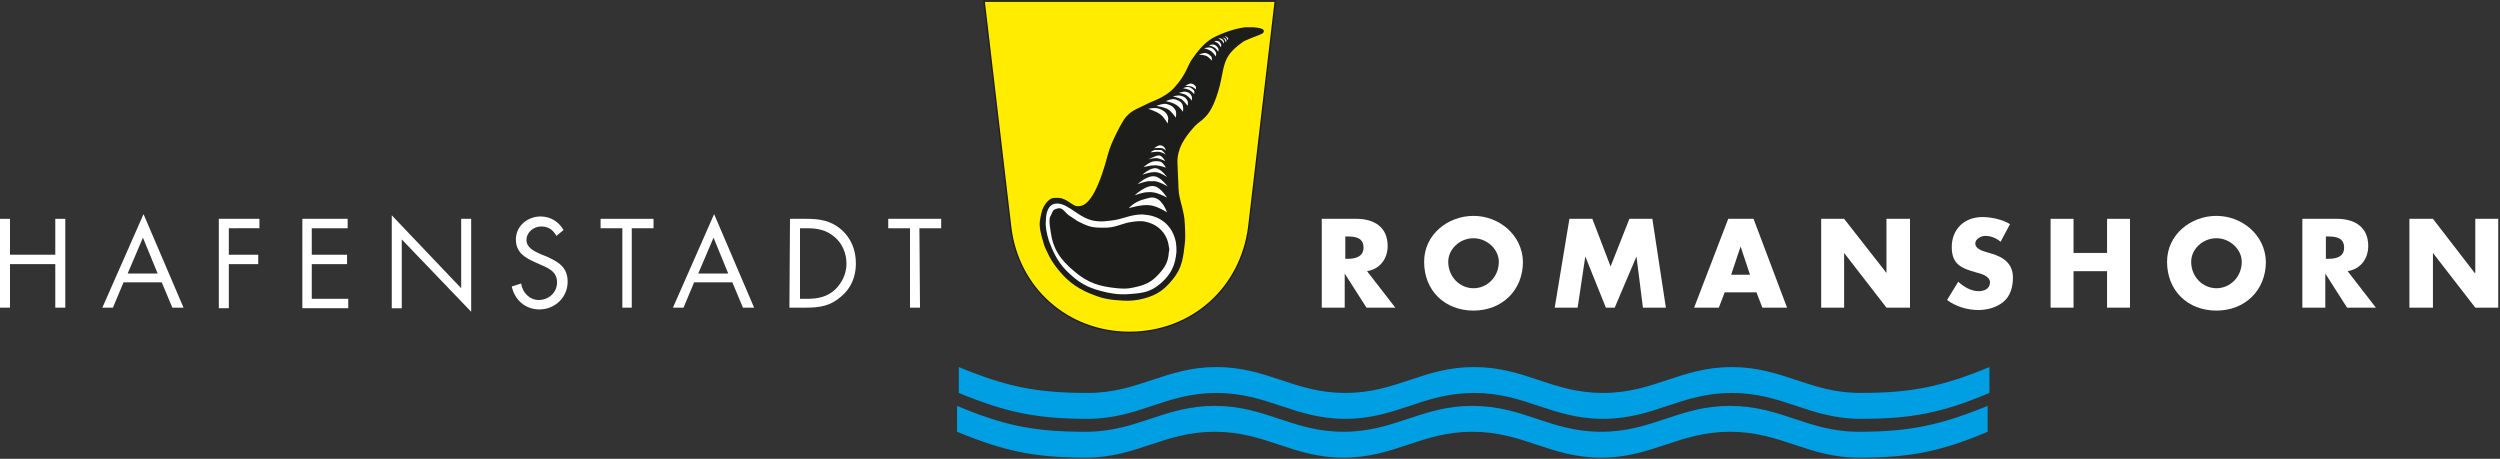 <svg xmlns="http://www.w3.org/2000/svg" enable-background="new 0 0 425 78" height="78" viewBox="0 0 425 78" width="425"><rect x="0" y="0" width="425" height="78" fill="#333333" stroke="none"/><g fill="#fff"><path d="m293.8 37.2-5.8 15.1h4.2l1-2.6h5.4l1 2.6h4.2l-5.7-15.1zm.5 9.5 1.6-4.8 1.6 4.8z"/><path d="m277 37.2-3.2 8.1-3.1-8.1h-3.9l-2.5 15.1h3.9l1.3-8.7 3.5 8.7h1.5l3.7-8.7 1.1 8.7h3.9l-2.3-15.1z"/><path d="m235.9 41.8c0-3.2-2.3-4.6-5.3-4.6h-5.9v15.1h3.9v-5.8l3.7 5.8h4.9l-4.8-6.2c2.3-.4 3.5-2.2 3.5-4.3zm-6.8 2.2h-.4v-3.8h.4c1.3 0 2.7.2 2.7 1.9 0 1.6-1.5 1.9-2.7 1.9z"/><path d="m250.5 36.7c-4.4 0-8.4 3.2-8.4 7.8 0 4.9 3.5 8.3 8.4 8.3 4.8 0 8.4-3.4 8.4-8.3-.1-4.6-4.1-7.8-8.4-7.8zm0 12.3c-2.3 0-4.3-1.9-4.3-4.5 0-2.1 1.9-4 4.3-4 2.3 0 4.3 1.9 4.3 4 0 2.6-2 4.5-4.3 4.5z"/><path d="m402.6 41.8c0-3.2-2.3-4.6-5.3-4.6h-5.9v15.1h3.9v-5.8l3.7 5.8h4.9l-4.8-6.2c2.3-.4 3.5-2.2 3.5-4.3zm-6.8 2.2h-.4v-3.8h.4c1.3 0 2.7.2 2.7 1.9 0 1.6-1.4 1.9-2.7 1.9z"/><path d="m376.8 36.7c-4.4 0-8.4 3.2-8.4 7.8 0 4.9 3.5 8.3 8.4 8.3 4.8 0 8.4-3.4 8.4-8.3-.1-4.6-4.1-7.8-8.4-7.8zm0 12.3c-2.3 0-4.3-1.9-4.3-4.5 0-2.1 1.9-4 4.3-4 2.3 0 4.3 1.9 4.3 4 0 2.6-2 4.5-4.3 4.5z"/><path d="m420.8 37.2v9.2h-.1l-7.1-9.2h-4v15.1h4v-9.3l7.2 9.3h3.9v-15.1z"/><path d="m358.2 43h-5.7v-5.8h-3.9v15.1h3.9v-6.2h5.7v6.2h3.9v-15.1h-3.9z"/><path d="m338.5 43.1-1-.3c-.7-.2-1.7-.6-1.7-1.4s1-1.3 1.7-1.3c1 0 1.9.4 2.6 1l1.6-3c-1.3-.8-3.2-1.2-4.7-1.2-3 0-5.2 2-5.2 5.1 0 2.9 1.6 3.6 4.1 4.3.8.2 2.4.6 2.4 1.7s-1 1.5-1.9 1.5c-1.3 0-2.5-.7-3.5-1.6l-1.9 3.1c1.5 1.1 3.4 1.7 5.3 1.7 1.5 0 3.1-.4 4.3-1.4s1.6-2.6 1.6-4.1c0-2.4-1.6-3.5-3.7-4.1z"/><path d="m320.7 46.4-7.2-9.2h-3.9v15.1h3.9v-9.3l7.2 9.3h4v-15.1h-4z"/></g><path d="m316 73.4c-8.7 0-13.2-4.4-21.9-4.4s-13.2 4.4-21.9 4.4-13.2-4.4-21.9-4.4-13.2 4.4-21.9 4.4-13.2-4.4-21.9-4.4-13.2 4.4-21.9 4.4-13.8-1-21.9-4.4v4.4c8 3.3 13.2 4.4 21.9 4.4s13.2-4.4 21.9-4.4 13.2 4.4 21.9 4.4 13.2-4.4 21.9-4.4 13.2 4.4 21.9 4.4 13.2-4.4 21.9-4.4 13.2 4.4 21.9 4.4 13.8-1 21.9-4.4v-4.4c-8.1 3.3-13.3 4.4-21.9 4.4z" fill="#009ee2"/><path d="m163 62.4v4.4c8 3.3 13.2 4.4 21.9 4.4s13.2-4.4 21.9-4.4 13.2 4.4 21.9 4.4 13.2-4.4 21.9-4.4 13.2 4.4 21.9 4.4 13.2-4.4 21.9-4.4 13.2 4.4 21.9 4.4 13.8-1 21.9-4.4v-4.4c-8 3.3-13.2 4.4-21.9 4.4s-13.2-4.4-21.9-4.4-13.2 4.4-21.9 4.4-13.2-4.4-21.9-4.4-13.2 4.4-21.9 4.4-13.2-4.4-21.9-4.4-13.2 4.4-21.9 4.4c-8.8 0-13.9-1.1-21.9-4.4" fill="#009ee2"/><path d="m192 56.5c10.6 0 19-7.5 20.3-18l4.5-38.3h-49.5l4.5 38.3c1.2 10.5 9.7 18 20.2 18" fill="#ffec00"/><path d="m192 56.5c10.6 0 19-7.5 20.3-18l4.5-38.3h-49.5l4.5 38.3c1.2 10.5 9.7 18 20.2 18z" fill="none" stroke="#1d1d1b" stroke-width=".237"/><path d="m211.9 4.9h1.2s1.5.1 1.5.4-1.1.5-3.1 1.4c-.1 0-2 1.3-2.8 2.5-1.2 1.8-1 3.5-1.9 6.4-1.4 4.5-2.7 4.4-3.9 5.7-1.9 2.1-3 3.9-3 6.3l.2 4.6c.1 1.7.6 2.7.9 4.4.1.3.3 2.7.2 4.4-.3 2.6-.4 4.4-2.1 6.4-1.6 2-3.1 2.8-5.6 3.3-1.2.2-2.1.2-3.2.1-1.9-.1-3.1-.4-4.8-1.1-2.7-1.1-4.3-2.5-6-4.8-.8-1.1-1.1-1.9-1.4-2.5s-.4-.9-.6-1.7c-.2-.7-.7-2.2-.4-3.5.1-.5.2-1.1.4-1.6.4-.9 1.1-1.7 1.7-1.7h.7c1.3 0 2.3 1.4 3.2 1.4h.4c1.6-.1 3.3-2.2 5.1-9 .6-2.2 2.1-4.8 2.2-5 1.2-2.3 2.4-2.4 4.3-3.4.9-.5 3-1 4.7-2.8 2.1-2.3 2.4-4 3-4.8 1-1.5 2-2.6 3-3.3.6-.5 3.9-2 6.1-2.1" fill="#1d1d1b"/><path d="m211.9 4.9h1.2s1.5.1 1.5.4-1.1.5-3.1 1.4c-.1 0-2 1.3-2.8 2.5-1.2 1.8-1 3.5-1.9 6.4-1.4 4.5-2.7 4.4-3.9 5.7-1.9 2.1-3 3.9-3 6.3l.2 4.6c.1 1.7.6 2.7.9 4.4.1.3.3 2.7.2 4.4-.3 2.6-.4 4.4-2.1 6.4-1.6 2-3.1 2.8-5.6 3.3-1.2.2-2.1.2-3.2.1-1.9-.1-3.1-.4-4.8-1.1-2.7-1.1-4.3-2.5-6-4.8-.8-1.1-1.1-1.9-1.4-2.5s-.4-.9-.6-1.7c-.2-.7-.7-2.2-.4-3.5.1-.5.2-1.1.4-1.6.4-.9 1.1-1.7 1.7-1.7h.7c1.3 0 2.3 1.4 3.2 1.4h.4c1.6-.1 3.3-2.2 5.1-9 .6-2.2 2.1-4.8 2.2-5 1.2-2.3 2.4-2.4 4.3-3.4.9-.5 3-1 4.7-2.8 2.1-2.3 2.4-4 3-4.8 1-1.5 2-2.6 3-3.3.6-.5 3.9-2 6.1-2.1z" fill="none" stroke="#1d1d1b" stroke-width=".522"/><path d="m197.1 18.5c.8.3 1.4.8 1.5 1.6 0 .4-.1.9-.1.9s-.6-1.1-1.3-1.6-2-.9-2-.9 1.2-.3 1.9 0m.1 6.2c.3 0 .5.1.7.3s.3.6.3.6-.3-.3-.6-.4c-.5-.1-1.4 0-1.4 0s.6-.5 1-.5m.2.8c.3.1.8.8.8.8s-.8-.6-1.6-.5l-1 .1s.3-.3.7-.4zm-.8 1c.3-.1.5-.1.7 0 .4.2.8.9.8.9s-.8-.4-1.3-.5c-.6-.1-1.6.2-1.6.2s.8-.4 1.4-.6m-.2.9c.4 0 .6 0 .9.1.5.2.9 1 .9 1s-1.1-.4-1.8-.4c-.8 0-2 .3-2 .3s1.1-1 2-1m.1 1.2c.9.1 1.9 1.5 1.9 1.5s-1-.7-1.7-.8c-.4-.1-.6 0-1 0-.6.1-1.5.4-1.5.4s1.3-1.2 2.3-1.1" fill="#fefefe"/><path d="m196.4 30c1 .2 2.1 1.7 2.1 1.7s-1.3-.8-2.2-.9c-.4 0-.7 0-1.1 0-.7.1-1.8.5-1.8.5s1.7-1.6 3-1.3" fill="#fefefe"/><path d="m196.4 31.7c1 .3 2 1.9 2 1.9s-1.4-.8-2.4-.9c-.5-.1-.8 0-1.3 0-.7.1-1.8.5-1.8.5s2.1-2 3.5-1.5m-16.7 2.9c2.1 0 3.9 2.8 6.8 3 .9.1 1.4 0 2.4-.1 1.8-.2 2.7-.8 4.5-1 .5 0 .7-.1 1.2 0 2.8.2 4.8 2 5.3 4.7.1.6.1 1 .1 1.6-.2 2.3-.9 3.8-2.6 5.3-1.4 1.2-2.4 1.6-4.3 1.8-2 .2-3.1.2-5-.2-2.6-.6-4.1-1.2-6.1-3s-2.8-3.4-3.7-5.8c-.4-1.3-.6-2.4-.5-3.4 0-1.3.4-2.9 1.9-2.9m14.7-.7c.8-.2 1.4-.5 2.1-.2.5.2.7.4 1 .8.5.5.9 1.6.9 1.6s-1.7-1.1-2.9-1.2c-1.4-.2-3.6.5-3.6.5.5-.6 1.4-1.2 2.5-1.5" fill="#fefefe"/><path d="m179.3 35.6c.2-.1.4-.1.6-.2.8-.1 1.1.7 1.8 1.2.6.4.9.6 1.5 1 1.4.7 2.2 1.1 3.8 1.1h1.2c1.8-.1 2.6-.8 4.4-1 .6-.1 1-.1 1.6-.1 2.4.3 4.2 1.9 4.5 4.3.1.4.1.6 0 1-.1 1.7-.7 2.6-1.8 3.8-1.3 1.4-2.4 1.8-4.3 2.2-1 .2-1.6.2-2.7.1-3-.3-5-.9-7.3-2.9-2.4-2-3.6-3.8-4-6.8-.1-.9-.3-1.5-.1-2.4.4-.6.3-1 .8-1.3" fill="#1d1d1b"/><path d="m198.4 17.7c.7.2 1.2.5 1.5 1.2.1.4 0 1.1 0 1.1s-.7-1-1.3-1.4c-.7-.4-2-.6-2-.6s1.2-.5 1.8-.3m1.4-.8c.6.2 1.1.4 1.3 1.1.1.4 0 1 0 1s-.6-.9-1.2-1.2c-.6-.4-1.7-.6-1.7-.6s1-.5 1.6-.3" fill="#fefefe"/><path d="m200.8 16.3c.5.1.9.4 1.1.9.1.3 0 .8 0 .8s-.5-.7-1-1.1c-.5-.3-1.5-.5-1.5-.5s.9-.3 1.4-.1m.8-.7c.5.1.8.3 1 .8.1.3 0 .7 0 .7s-.4-.6-.9-.9c-.4-.3-1.3-.4-1.3-.4s.8-.3 1.2-.2m.5-.8c.4.1.6.3.9.6.1.2 0 .6 0 .6s-.4-.5-.8-.7-1.1-.3-1.1-.3.6-.3 1-.2m.3-.6c.4 0 .6.2.8.4s.1.6.1.6-.4-.4-.8-.5-1-.1-1-.1.6-.4.9-.4m3.4-6.1c.4.1.7.4.9.8.1.2 0 .7 0 .7s-.4-.6-.8-.9-1.2-.5-1.2-.5.7-.2 1.1-.1m1.3-1.1c.3.1.4.3.5.6.1.2-.1.4-.1.4s-.2-.4-.4-.6-.7-.4-.7-.4.4-.1.7 0m-.7.6c.3.1.5.3.7.6.1.2 0 .6 0 .6s-.3-.5-.6-.7-1-.4-1-.4.6-.2.9-.1m1.3-1c.2.1.3.3.4.5 0 .1-.1.3-.1.3s-.1-.4-.3-.5c-.2-.2-.6-.4-.6-.4s.4 0 .6.1m.5-.1c.2.1.2.2.3.4 0 .1-.1.3-.1.3s-.1-.3-.2-.5-.4-.3-.4-.3.3 0 .4.1m-3.3 2.5c.5.1.7.3 1 .6.2.2.1.7.1.7s-.5-.6-.9-.8c-.5-.2-1.3-.2-1.3-.2s.6-.3 1.1-.3m3.7-2.7c.1.1.2.2.2.3s-.1.2-.1.2-.1-.2-.2-.4c-.1-.1-.3-.3-.3-.3s.3.1.4.2" fill="#fefefe"/><path d="m9.4 37.2v6.1h-7.7v-6.1h-1.7v15.1h1.7v-7.4h7.7v7.4h1.7v-15.1z" style="&#10;    fill: #fff;&#10;"/><path d="m24.3 40.4-2.6 6.1h5.1zm-3.3 7.6-1.8 4.3h-1.8l7-15.9 6.8 15.9h-1.9l-1.8-4.3z" style="&#10;    fill: #fff;&#10;"/><path d="m38.9 38.8v4.5h5v1.6h-5v7.5h-1.7v-15.2h6.9v1.6z" style="&#10;    fill: #fff;&#10;"/><path d="m51.3 37.2h7.8v1.6h-6.1v4.5h6v1.6h-6v5.9h6.2v1.6h-7.8v-15.2z" style="&#10;    fill: #fff;&#10;"/><path d="m66.6 36.6 11.8 12.4v-11.8h1.7v15.8l-11.8-12.3v11.7h-1.7z" style="&#10;    fill: #fff;&#10;"/><path d="m94.6 40.1c-.6-1-1.3-1.6-2.6-1.6s-2.5 1-2.5 2.3 1.3 1.9 2.4 2.4l1 .4c2 .9 3.6 1.8 3.6 4.3 0 2.6-2.1 4.7-4.8 4.7-2.4 0-4.2-1.6-4.7-3.9l1.6-.5c.2 1.5 1.4 2.8 3 2.8s3.1-1.2 3.1-3-1.4-2.4-2.8-3l-.9-.4c-1.8-.8-3.3-1.7-3.3-3.9 0-2.3 2-3.9 4.2-3.9 1.7 0 3.1.9 3.9 2.3z" style="&#10;    fill: #fff;&#10;"/><path d="m107.5 52.3h-1.7v-13.5h-3.7v-1.6h9v1.6h-3.7v13.5z" style="&#10;    fill: #fff;&#10;"/><path d="m121.3 40.4-2.6 6.1h5.1zm-3.3 7.6-1.8 4.3h-1.8l7-15.9 6.8 15.9h-1.9l-1.8-4.3zm19.2 2.8c1.8 0 3.4-.3 4.8-1.6 1.2-1.2 1.9-2.7 1.9-4.4s-.7-3.4-2-4.5c-1.4-1.2-2.9-1.5-4.7-1.5h-1.2v12zm-2.9-13.6h2.8c2.3 0 4.1.3 5.9 1.8 1.7 1.5 2.5 3.5 2.5 5.8 0 2.2-.8 4.2-2.5 5.6-1.8 1.6-3.6 1.9-6 1.9h-2.8z" style="&#10;    fill: #fff;&#10;"/><path d="m156.4 52.3h-1.7v-13.5h-3.7v-1.6h9v1.6h-3.7z" style="&#10;    fill: #fff;&#10;"/></svg>